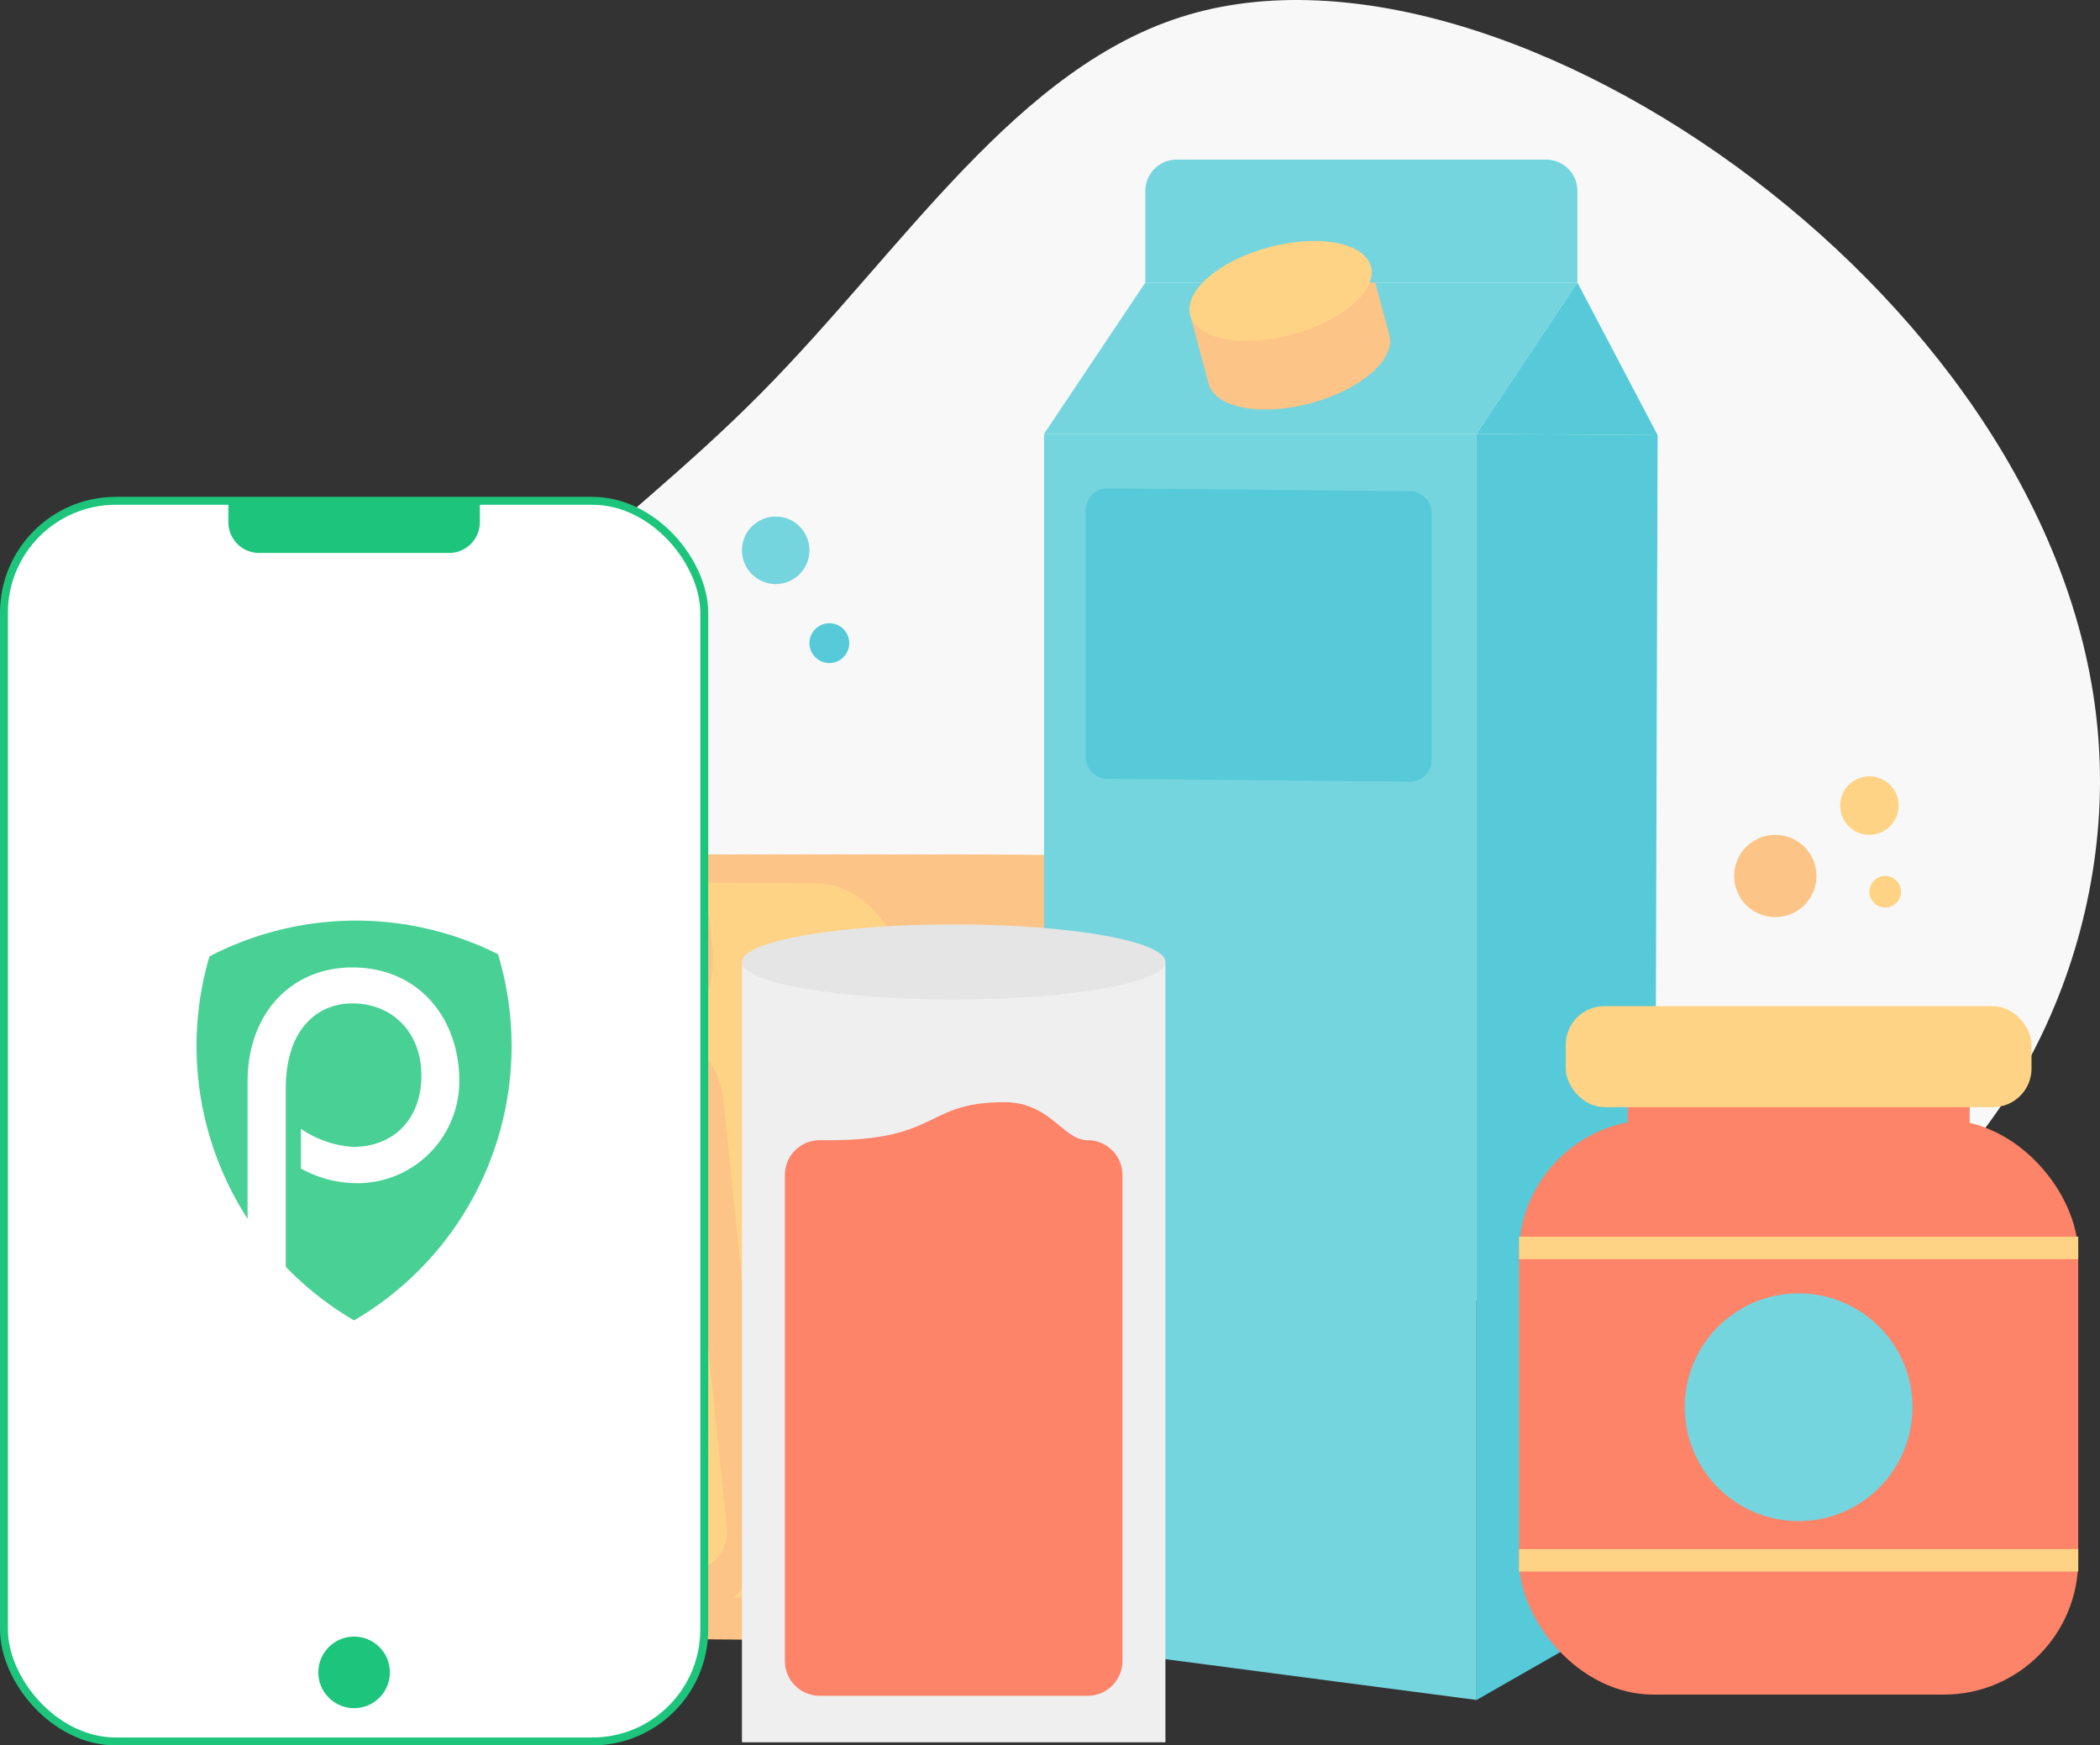 <svg xmlns="http://www.w3.org/2000/svg" width="796.262" height="661.69" viewBox="0 0 796.262 661.69">
  <rect x="0" y="0" width="796.262" height="661.69" fill="#333333" stroke="none"/>
  <g id="Gruppe_11" data-name="Gruppe 11" transform="translate(-1790.493 -1299)">
    <g id="Layer_2" data-name="Layer 2" transform="translate(1827.968 1299.016)">
      <path id="Pfad_25" data-name="Pfad 25" d="M250.73,149.4C196.61,204,131.8,242.77,122.13,290.29S157.78,394,211.91,424.48s117,35.29,195.86,49.32,173.35,37.61,242.35,7.09S762.7,366,758.51,285.26c-4-80.74-55.71-157.76-124.7-212.36S478.35-13.52,413.26,5.54,304.86,94.92,250.73,149.4Z" fill="#f8f8f8"/>
      <path id="Pfad_26" data-name="Pfad 26" d="M517.32,372.62l.07-10.51a37.13,37.13,0,0,0-36.8-37.24l-158.61-1a37.13,37.13,0,0,0-37.24,36.8l-.06,10.5a37,37,0,0,0,15.9,30.58,31.73,31.73,0,0,0-14.51,26.47l-1,160.52a31.75,31.75,0,0,0,31.57,32l165.65,1a31.75,31.75,0,0,0,31.95-31.57l1-160.51A31.72,31.72,0,0,0,501.05,403,37,37,0,0,0,517.32,372.62Z" fill="#fcc486"/>
      <rect id="Rechteck_3" data-name="Rechteck 3" width="198.54" height="192.18" rx="15.01" transform="translate(301.45 412.55) rotate(0.35)" fill="#fcc486"/>
      <rect id="Rechteck_4" data-name="Rechteck 4" width="212.43" height="63.58" rx="31.79" transform="translate(294.321 333.751) rotate(0.35)" fill="#fcc486"/>
      <rect id="Rechteck_5" data-name="Rechteck 5" width="170.79" height="40.8" rx="16.31" transform="translate(314.827 385.245) rotate(0.35)" fill="#fcc486"/>
      <path id="Pfad_27" data-name="Pfad 27" d="M502.1,372.62l.06-10.51a37.12,37.12,0,0,0-36.79-37.24l-158.62-1a37.14,37.14,0,0,0-37.24,36.8l-.06,10.5a37,37,0,0,0,15.9,30.58,31.75,31.75,0,0,0-14.51,26.47l-1,160.52a31.76,31.76,0,0,0,31.57,32l165.65,1a31.75,31.75,0,0,0,32-31.57l1-160.51A31.72,31.72,0,0,0,485.82,403a37.06,37.06,0,0,0,16.28-30.38Z" fill="#fcc486"/>
      <rect id="Rechteck_6" data-name="Rechteck 6" width="198.54" height="192.18" rx="15.01" transform="translate(286.22 412.547) rotate(0.35)" fill="#fcc486"/>
      <rect id="Rechteck_7" data-name="Rechteck 7" width="212.43" height="63.58" rx="31.79" transform="translate(279.101 333.748) rotate(0.35)" fill="#fcc486"/>
      <rect id="Rechteck_8" data-name="Rechteck 8" width="170.79" height="40.8" rx="16.31" transform="translate(299.607 385.242) rotate(0.35)" fill="#fcc486"/>
      <path id="Pfad_28" data-name="Pfad 28" d="M487.77,372.62l.06-10.51A37.13,37.13,0,0,0,451,324.87l-158.61-1a37.13,37.13,0,0,0-37.24,36.8l-.06,10.5A37,37,0,0,0,271,401.79a31.75,31.75,0,0,0-14.51,26.47l-1,160.52a31.76,31.76,0,0,0,31.57,32l165.65,1a31.75,31.75,0,0,0,31.95-31.57l1-160.51A31.72,31.72,0,0,0,471.49,403a37.06,37.06,0,0,0,16.28-30.38Z" fill="#fcc486"/>
      <rect id="Rechteck_9" data-name="Rechteck 9" width="198.54" height="192.18" rx="15.01" transform="translate(271.89 412.55) rotate(0.35)" fill="#fcc486"/>
      <rect id="Rechteck_10" data-name="Rechteck 10" width="212.43" height="63.58" rx="31.79" transform="translate(264.772 333.75) rotate(0.35)" fill="#fcc486"/>
      <rect id="Rechteck_11" data-name="Rechteck 11" width="170.79" height="40.8" rx="16.31" transform="translate(285.267 385.245) rotate(0.35)" fill="#fcc486"/>
      <path id="Pfad_29" data-name="Pfad 29" d="M476.12,372.62l.07-10.51a37.13,37.13,0,0,0-36.8-37.24l-158.61-1a37.13,37.13,0,0,0-37.24,36.8l-.07,10.5a37.06,37.06,0,0,0,15.91,30.58,31.73,31.73,0,0,0-14.51,26.47l-1,160.52a31.75,31.75,0,0,0,31.57,32l165.65,1a31.75,31.75,0,0,0,31.95-31.57l1-160.51A31.72,31.72,0,0,0,459.85,403a37,37,0,0,0,16.27-30.38Z" fill="#fcc486"/>
      <rect id="Rechteck_12" data-name="Rechteck 12" width="198.54" height="192.18" rx="15.01" transform="translate(260.251 412.549) rotate(0.35)" fill="#fcc486"/>
      <rect id="Rechteck_13" data-name="Rechteck 13" width="212.43" height="63.58" rx="31.79" transform="translate(253.122 333.749) rotate(0.35)" fill="#fcc486"/>
      <rect id="Rechteck_14" data-name="Rechteck 14" width="170.79" height="40.8" rx="16.31" transform="translate(273.628 385.244) rotate(0.35)" fill="#fcc486"/>
      <path id="Pfad_30" data-name="Pfad 30" d="M462.69,372.62l.06-10.51A37.12,37.12,0,0,0,426,324.87l-158.61-1a37.14,37.14,0,0,0-37.25,36.8l-.06,10.5a37,37,0,0,0,15.9,30.58,31.75,31.75,0,0,0-14.51,26.47l-1,160.52a31.76,31.76,0,0,0,31.58,32l165.64,1a31.76,31.76,0,0,0,32-31.57l1-160.51A31.74,31.74,0,0,0,446.42,403,37.07,37.07,0,0,0,462.69,372.62Z" fill="#fcc486"/>
      <rect id="Rechteck_15" data-name="Rechteck 15" width="198.54" height="192.18" rx="15.01" transform="translate(246.811 412.546) rotate(0.35)" fill="#fcc486"/>
      <rect id="Rechteck_16" data-name="Rechteck 16" width="212.43" height="63.58" rx="31.79" transform="translate(239.692 333.747) rotate(0.35)" fill="#fcc486"/>
      <rect id="Rechteck_17" data-name="Rechteck 17" width="170.79" height="40.8" rx="16.31" transform="translate(260.198 385.241) rotate(0.35)" fill="#fcc486"/>
      <path id="Pfad_31" data-name="Pfad 31" d="M450.15,372.62l.06-10.51a37.12,37.12,0,0,0-36.79-37.24l-158.61-1a37.15,37.15,0,0,0-37.25,36.8l-.06,10.5a37,37,0,0,0,15.9,30.58,31.75,31.75,0,0,0-14.51,26.47l-1,160.52a31.75,31.75,0,0,0,31.57,32l165.64,1a31.76,31.76,0,0,0,32-31.57l1-160.51A31.77,31.77,0,0,0,433.88,403a37.07,37.07,0,0,0,16.27-30.38Z" fill="#fcc486"/>
      <rect id="Rechteck_18" data-name="Rechteck 18" width="198.54" height="192.18" rx="15.01" transform="translate(234.271 412.55) rotate(0.35)" fill="#fcc486"/>
      <rect id="Rechteck_19" data-name="Rechteck 19" width="212.43" height="63.58" rx="31.79" transform="translate(227.152 333.74) rotate(0.35)" fill="#fcc486"/>
      <rect id="Rechteck_20" data-name="Rechteck 20" width="170.79" height="40.8" rx="16.31" transform="translate(247.658 385.245) rotate(0.35)" fill="#fcc486"/>
      <path id="Pfad_32" data-name="Pfad 32" d="M440.42,372.62l.07-10.51a37.13,37.13,0,0,0-36.8-37.24l-158.61-1a37.13,37.13,0,0,0-37.24,36.8l-.06,10.5a37,37,0,0,0,15.9,30.58,31.75,31.75,0,0,0-14.51,26.47l-1,160.52a31.76,31.76,0,0,0,31.57,32l165.65,1a31.75,31.75,0,0,0,31.95-31.57l1-160.51A31.72,31.72,0,0,0,424.15,403,37,37,0,0,0,440.42,372.62Z" fill="#fcc486"/>
      <rect id="Rechteck_21" data-name="Rechteck 21" width="198.54" height="192.18" rx="15.01" transform="translate(224.551 412.55) rotate(0.35)" fill="#fcc486"/>
      <rect id="Rechteck_22" data-name="Rechteck 22" width="212.43" height="63.58" rx="31.79" transform="translate(217.433 333.741) rotate(0.35)" fill="#fcc486"/>
      <rect id="Rechteck_23" data-name="Rechteck 23" width="170.79" height="40.8" rx="16.31" transform="translate(237.928 385.245) rotate(0.35)" fill="#fcc486"/>
      <path id="Pfad_33" data-name="Pfad 33" d="M426.12,372.62l.07-10.51a37.13,37.13,0,0,0-36.8-37.24l-158.61-1a37.13,37.13,0,0,0-37.24,36.8l-.06,10.5a37,37,0,0,0,15.9,30.58,31.75,31.75,0,0,0-14.51,26.47l-1,160.52a31.76,31.76,0,0,0,31.57,32l165.65,1a31.75,31.75,0,0,0,31.95-31.57l1-160.51A31.72,31.72,0,0,0,409.85,403,37,37,0,0,0,426.12,372.62Z" fill="#fcc486"/>
      <rect id="Rechteck_24" data-name="Rechteck 24" width="198.54" height="192.18" rx="15.01" transform="translate(210.252 412.543) rotate(0.35)" fill="#fcc486"/>
      <rect id="Rechteck_25" data-name="Rechteck 25" width="212.43" height="63.58" rx="31.79" transform="translate(203.133 333.743) rotate(0.35)" fill="#fcc486"/>
      <rect id="Rechteck_26" data-name="Rechteck 26" width="170.79" height="40.8" rx="16.31" transform="translate(223.629 385.238) rotate(0.35)" fill="#fcc486"/>
      <path id="Pfad_34" data-name="Pfad 34" d="M413.54,372.62l.06-10.51a37.12,37.12,0,0,0-36.79-37.24l-158.61-1A37.13,37.13,0,0,0,181,360.71l-.07,10.5a37.06,37.06,0,0,0,15.91,30.58,31.7,31.7,0,0,0-14.51,26.47l-1,160.52a31.75,31.75,0,0,0,31.57,32l165.64,1a31.76,31.76,0,0,0,32-31.57l1-160.51A31.77,31.77,0,0,0,397.27,403,37,37,0,0,0,413.54,372.62Z" fill="#fcc486"/>
      <rect id="Rechteck_27" data-name="Rechteck 27" width="198.54" height="192.18" rx="15.01" transform="translate(197.672 412.546) rotate(0.35)" fill="#fcc486"/>
      <rect id="Rechteck_28" data-name="Rechteck 28" width="212.43" height="63.58" rx="31.79" transform="translate(190.543 333.746) rotate(0.35)" fill="#fcc486"/>
      <rect id="Rechteck_29" data-name="Rechteck 29" width="170.79" height="40.8" rx="16.31" transform="translate(211.049 385.241) rotate(0.35)" fill="#fcc486"/>
      <path id="Pfad_35" data-name="Pfad 35" d="M401,372.62l.06-10.51a37.12,37.12,0,0,0-36.79-37.24l-158.62-1a37.14,37.14,0,0,0-37.24,36.8l-.06,10.5a37,37,0,0,0,15.9,30.58,31.75,31.75,0,0,0-14.51,26.47l-1,160.52a31.76,31.76,0,0,0,31.57,32l165.65,1a31.75,31.75,0,0,0,32-31.57l1-160.51A31.72,31.72,0,0,0,384.69,403,37.06,37.06,0,0,0,401,372.62Z" fill="#fcc486"/>
      <rect id="Rechteck_30" data-name="Rechteck 30" width="198.54" height="192.18" rx="15.01" transform="translate(185.092 412.549) rotate(0.35)" fill="#fcc486"/>
      <rect id="Rechteck_31" data-name="Rechteck 31" width="212.43" height="63.58" rx="31.79" transform="translate(177.973 333.74) rotate(0.35)" fill="#fcc486"/>
      <rect id="Rechteck_32" data-name="Rechteck 32" width="170.79" height="40.8" rx="16.31" transform="translate(198.479 385.234) rotate(0.35)" fill="#fcc486"/>
      <path id="Pfad_36" data-name="Pfad 36" d="M393.53,372.62l.06-10.51a37.12,37.12,0,0,0-36.79-37.24l-158.61-1A37.13,37.13,0,0,0,161,360.71l-.07,10.5a37.06,37.06,0,0,0,15.91,30.58,31.7,31.7,0,0,0-14.51,26.47l-1,160.52a31.75,31.75,0,0,0,31.57,32l165.64,1a31.76,31.76,0,0,0,32-31.57l1-160.51A31.77,31.77,0,0,0,377.26,403a37,37,0,0,0,16.27-30.38Z" fill="#fcc486"/>
      <rect id="Rechteck_33" data-name="Rechteck 33" width="198.54" height="192.18" rx="15.01" transform="translate(177.662 412.544) rotate(0.35)" fill="#fcc486"/>
      <rect id="Rechteck_34" data-name="Rechteck 34" width="212.43" height="63.58" rx="31.79" transform="translate(170.534 333.744) rotate(0.35)" fill="#fcc486"/>
      <rect id="Rechteck_35" data-name="Rechteck 35" width="170.79" height="40.8" rx="16.31" transform="translate(191.039 385.239) rotate(0.35)" fill="#fcc486"/>
      <path id="Pfad_37" data-name="Pfad 37" d="M381.52,372.62l.06-10.51a37.12,37.12,0,0,0-36.79-37.24l-158.61-1a37.15,37.15,0,0,0-37.25,36.8l-.06,10.5a37,37,0,0,0,15.9,30.58,31.75,31.75,0,0,0-14.51,26.47l-1,160.52a31.75,31.75,0,0,0,31.57,32l165.64,1a31.76,31.76,0,0,0,32-31.57l1-160.51A31.77,31.77,0,0,0,365.25,403a37.07,37.07,0,0,0,16.27-30.38Z" fill="#fcc486"/>
      <rect id="Rechteck_36" data-name="Rechteck 36" width="198.54" height="192.18" rx="15.01" transform="translate(165.642 412.54) rotate(0.35)" fill="#fcc486"/>
      <rect id="Rechteck_37" data-name="Rechteck 37" width="212.43" height="63.58" rx="31.79" transform="translate(158.524 333.741) rotate(0.35)" fill="#fcc486"/>
      <rect id="Rechteck_38" data-name="Rechteck 38" width="170.79" height="40.8" rx="16.31" transform="translate(179.03 385.236) rotate(0.35)" fill="#fcc486"/>
      <path id="Pfad_38" data-name="Pfad 38" d="M370.51,372.62l.06-10.51a37.12,37.12,0,0,0-36.79-37.24l-158.62-1a37.14,37.14,0,0,0-37.24,36.8l-.06,10.5a37,37,0,0,0,15.9,30.58,31.75,31.75,0,0,0-14.51,26.47l-1,160.52a31.76,31.76,0,0,0,31.58,32l165.64,1a31.76,31.76,0,0,0,32-31.57l1-160.51A31.74,31.74,0,0,0,354.24,403,37.07,37.07,0,0,0,370.51,372.62Z" fill="#fcc486"/>
      <rect id="Rechteck_39" data-name="Rechteck 39" width="198.54" height="192.18" rx="15.01" transform="translate(154.633 412.543) rotate(0.35)" fill="#fcc486"/>
      <rect id="Rechteck_40" data-name="Rechteck 40" width="212.43" height="63.58" rx="31.79" transform="translate(147.514 333.744) rotate(0.35)" fill="#fcc486"/>
      <rect id="Rechteck_41" data-name="Rechteck 41" width="170.79" height="40.8" rx="16.31" transform="translate(168.02 385.238) rotate(0.35)" fill="#fcc486"/>
      <path id="Pfad_39" data-name="Pfad 39" d="M359.77,372.62l.06-10.51A37.13,37.13,0,0,0,323,324.87l-158.61-1a37.13,37.13,0,0,0-37.24,36.8l-.06,10.5A37,37,0,0,0,143,401.79a31.75,31.75,0,0,0-14.51,26.47l-1,160.52a31.76,31.76,0,0,0,31.57,32l165.65,1a31.75,31.75,0,0,0,31.95-31.57l1-160.51A31.72,31.72,0,0,0,343.49,403a37.06,37.06,0,0,0,16.28-30.38Z" fill="#fcc486"/>
      <rect id="Rechteck_42" data-name="Rechteck 42" width="198.54" height="192.18" rx="15.01" transform="translate(143.893 412.538) rotate(0.35)" fill="#fcc486"/>
      <rect id="Rechteck_43" data-name="Rechteck 43" width="212.43" height="63.58" rx="31.79" transform="translate(136.774 333.738) rotate(0.35)" fill="#fcc486"/>
      <rect id="Rechteck_44" data-name="Rechteck 44" width="170.79" height="40.8" rx="16.31" transform="translate(157.27 385.233) rotate(0.35)" fill="#fcc486"/>
      <path id="Pfad_40" data-name="Pfad 40" d="M341.53,372.62l.06-10.51a37.12,37.12,0,0,0-36.79-37.24l-158.61-1a37.15,37.15,0,0,0-37.25,36.8l-.06,10.5a37,37,0,0,0,15.9,30.58,31.75,31.75,0,0,0-14.51,26.47l-1,160.52a31.75,31.75,0,0,0,31.57,32l165.64,1a31.76,31.76,0,0,0,32-31.57l1-160.51A31.77,31.77,0,0,0,325.26,403a37.07,37.07,0,0,0,16.27-30.38Z" fill="#fcc486"/>
      <rect id="Rechteck_45" data-name="Rechteck 45" width="198.54" height="192.18" rx="15.01" transform="translate(125.653 412.536) rotate(0.35)" fill="#fcc486"/>
      <rect id="Rechteck_46" data-name="Rechteck 46" width="212.43" height="63.58" rx="31.79" transform="translate(118.525 333.736) rotate(0.35)" fill="#fcc486"/>
      <rect id="Rechteck_47" data-name="Rechteck 47" width="170.79" height="40.8" rx="16.31" transform="translate(139.04 385.231) rotate(0.35)" fill="#fcc486"/>
      <path id="Pfad_41" data-name="Pfad 41" d="M333.79,372.62l.07-10.51a37.13,37.13,0,0,0-36.8-37.24l-158.61-1a37.13,37.13,0,0,0-37.24,36.8l-.07,10.5a37.06,37.06,0,0,0,15.91,30.58,31.73,31.73,0,0,0-14.51,26.47l-1,160.52a31.75,31.75,0,0,0,31.57,32l165.65,1a31.75,31.75,0,0,0,31.95-31.57l1-160.51A31.72,31.72,0,0,0,317.52,403a37,37,0,0,0,16.27-30.38Z" fill="#fcc486"/>
      <rect id="Rechteck_48" data-name="Rechteck 48" width="198.54" height="192.18" rx="15.01" transform="translate(117.923 412.539) rotate(0.35)" fill="#fcc486"/>
      <rect id="Rechteck_49" data-name="Rechteck 49" width="212.43" height="63.58" rx="31.79" transform="translate(110.785 333.739) rotate(0.35)" fill="#fcc486"/>
      <rect id="Rechteck_50" data-name="Rechteck 50" width="170.79" height="40.8" rx="16.31" transform="translate(131.301 385.234) rotate(0.35)" fill="#fcc486"/>
      <path id="Pfad_42" data-name="Pfad 42" d="M324.07,372.62l.06-10.51a37.12,37.12,0,0,0-36.79-37.24l-158.61-1a37.15,37.15,0,0,0-37.25,36.8l-.06,10.5a37,37,0,0,0,15.9,30.58,31.75,31.75,0,0,0-14.51,26.47l-1,160.52a31.76,31.76,0,0,0,31.58,32l165.64,1a31.76,31.76,0,0,0,32-31.57l1-160.51A31.77,31.77,0,0,0,307.8,403,37.07,37.07,0,0,0,324.07,372.62Z" fill="#fcc486"/>
      <rect id="Rechteck_51" data-name="Rechteck 51" width="198.54" height="192.18" rx="15.01" transform="translate(108.194 412.539) rotate(0.35)" fill="#fcc486"/>
      <rect id="Rechteck_52" data-name="Rechteck 52" width="212.43" height="63.58" rx="31.79" transform="translate(101.065 333.74) rotate(0.35)" fill="#fcc486"/>
      <rect id="Rechteck_53" data-name="Rechteck 53" width="170.79" height="40.8" rx="16.31" transform="translate(121.581 385.235) rotate(0.35)" fill="#fcc486"/>
      <path id="Pfad_43" data-name="Pfad 43" d="M314.34,372.62l.07-10.51a37.13,37.13,0,0,0-36.8-37.24l-158.61-1a37.13,37.13,0,0,0-37.24,36.8l-.06,10.5a37,37,0,0,0,15.9,30.58,31.75,31.75,0,0,0-14.51,26.47l-1,160.52a31.75,31.75,0,0,0,31.57,32l165.65,1a31.75,31.75,0,0,0,32-31.57l1-160.51A31.72,31.72,0,0,0,298.07,403,37,37,0,0,0,314.34,372.62Z" fill="#fcc486"/>
      <rect id="Rechteck_54" data-name="Rechteck 54" width="198.54" height="192.18" rx="15.01" transform="translate(98.474 412.54) rotate(0.35)" fill="#fed385"/>
      <rect id="Rechteck_55" data-name="Rechteck 55" width="212.43" height="63.58" rx="31.79" transform="translate(91.335 333.73) rotate(0.35)" fill="#fed385"/>
      <rect id="Rechteck_56" data-name="Rechteck 56" width="170.79" height="40.8" rx="16.31" transform="translate(111.851 385.235) rotate(0.35)" fill="#fed385"/>
      <path id="Pfad_44" data-name="Pfad 44" d="M232.7,360.14l-1.08-10.45a37.13,37.13,0,0,0-40.62-33L33.22,332.94a37.13,37.13,0,0,0-33,40.62L1.27,384A37.07,37.07,0,0,0,20.4,412.68,31.72,31.72,0,0,0,8.86,440.57L25.33,600.24a31.76,31.76,0,0,0,34.85,28.34l164.77-17a31.76,31.76,0,0,0,28.34-34.85L236.82,417.06a31.73,31.73,0,0,0-17-24.95,37.05,37.05,0,0,0,12.88-31.97Z" fill="#fcc486"/>
      <rect id="Rechteck_57" data-name="Rechteck 57" width="198.54" height="192.18" rx="15.01" transform="translate(22.469 423.248) rotate(-5.89)" fill="#fed385"/>
      <rect id="Rechteck_58" data-name="Rechteck 58" width="212.43" height="63.58" rx="31.79" transform="translate(6.819 345.696) rotate(-5.89)" fill="#fed385"/>
      <rect id="Rechteck_59" data-name="Rechteck 59" width="170.79" height="40.8" rx="16.31" transform="translate(32.799 394.669) rotate(-5.89)" fill="#fed385"/>
      <path id="Pfad_45" data-name="Pfad 45" d="M522.4,164.45h-164l38.41-57.35H560.63Z" fill="#74d5de"/>
      <path id="Pfad_46" data-name="Pfad 46" d="M482.36,101.07l7,26h0c2.46,9.14-10.89,20.68-29.82,25.77s-36.26,1.81-38.72-7.33l-7-26" fill="#fcc486"/>
      <path id="Pfad_47" data-name="Pfad 47" d="M481.89,107.1h78.74V72.35A11.84,11.84,0,0,0,548.78,60.5H408.66a11.85,11.85,0,0,0-11.85,11.85V107.1H418.6" fill="#74d5de"/>
      <path id="Pfad_48" data-name="Pfad 48" d="M522.4,644.45l-164-21.5V164.45h164Z" fill="#74d5de"/>
      <path id="Pfad_49" data-name="Pfad 49" d="M589.69,605.96,522.4,644.45v-480l68.65.5Z" fill="#56cad8"/>
      <ellipse id="Ellipse_4" data-name="Ellipse 4" cx="35.49" cy="17.14" rx="35.49" ry="17.14" transform="translate(409.36 102.944) rotate(-15.06)" fill="#fed385"/>
      <path id="Pfad_50" data-name="Pfad 50" d="M560.63,107.1,522.4,164.45l68.65.5Z" fill="#56cad8"/>
      <path id="Pfad_51" data-name="Pfad 51" d="M497,296.34l-114.61-1.12a8.25,8.25,0,0,1-8.18-8.25V193.34a8.26,8.26,0,0,1,8.34-8.25l114.61,1.11a8.27,8.27,0,0,1,8.18,8.26v93.62a8.27,8.27,0,0,1-8.34,8.26Z" fill="#56cad8"/>
      <rect id="Rechteck_60" data-name="Rechteck 60" width="129.7" height="33.32" transform="translate(579.67 414.38)" fill="#fd8369"/>
      <rect id="Rechteck_61" data-name="Rechteck 61" width="212.02" height="217.88" rx="50.9" transform="translate(538.5 424.53)" fill="#fd8369"/>
      <rect id="Rechteck_62" data-name="Rechteck 62" width="176.61" height="38.27" rx="14.61" transform="translate(556.21 381.43)" fill="#fed385"/>
      <line id="Linie_1" data-name="Linie 1" x2="212.03" transform="translate(538.5 591.51)" fill="none" stroke="#fed385" stroke-miterlimit="10" stroke-width="8.52"/>
      <line id="Linie_2" data-name="Linie 2" x2="212.03" transform="translate(538.5 473.07)" fill="none" stroke="#fed385" stroke-miterlimit="10" stroke-width="8.52"/>
      <circle id="Ellipse_5" data-name="Ellipse 5" cx="43.18" cy="43.18" r="43.18" transform="translate(601.33 490.29)" fill="#74d5de"/>
      <rect id="Rechteck_63" data-name="Rechteck 63" width="160.57" height="295.37" transform="translate(243.85 365.12)" fill="#efefef"/>
      <ellipse id="Ellipse_6" data-name="Ellipse 6" cx="80.28" cy="14.24" rx="80.28" ry="14.24" transform="translate(243.85 350.42)" fill="#e5e5e5"/>
      <path id="Pfad_52" data-name="Pfad 52" d="M374.92,432.24c-9.34,0-14.1-14.41-31.62-14.41-30.19,0-24.23,14.41-66.35,14.41h-3.6a13.21,13.21,0,0,0-13.22,13.21v184.2a13.22,13.22,0,0,0,13.22,13.21H374.92a13.21,13.21,0,0,0,13.21-13.21V445.45a13.2,13.2,0,0,0-13.21-13.21Z" fill="#fd8369"/>
      <circle id="Ellipse_7" data-name="Ellipse 7" cx="15.6" cy="15.6" r="15.6" transform="translate(620.07 316.47)" fill="#fcc486"/>
      <circle id="Ellipse_8" data-name="Ellipse 8" cx="11.09" cy="11.09" r="11.09" transform="translate(660.25 294.29)" fill="#fed385"/>
      <circle id="Ellipse_9" data-name="Ellipse 9" cx="5.99" cy="5.99" r="5.99" transform="translate(671.34 332.06)" fill="#fed385"/>
      <circle id="Ellipse_10" data-name="Ellipse 10" cx="12.8" cy="12.8" r="12.8" transform="translate(243.85 195.81)" fill="#74d5de"/>
      <circle id="Ellipse_11" data-name="Ellipse 11" cx="7.55" cy="7.55" r="7.55" transform="translate(269.44 236.25)" fill="#56cad8"/>
    </g>
    <g id="Gruppe_9" data-name="Gruppe 9">
      <g id="Layer_2-2" data-name="Layer 2" transform="translate(1637.003 1487.409)">
        <g id="vector" transform="translate(154.99 1.31)">
          <rect id="Rechteck_84" data-name="Rechteck 84" width="265.535" height="470.337" rx="42.45" transform="translate(0 0.134)" fill="#fff" stroke="#1cc57b" stroke-miterlimit="10" stroke-width="3"/>
          <path id="Pfad_91" data-name="Pfad 91" d="M370.772,1.31a11.078,11.078,0,0,1,.057,1.193V9.566a11.645,11.645,0,0,1-11.645,11.652H287.15A11.652,11.652,0,0,1,275.49,9.566V2.5a7.554,7.554,0,0,1,.049-1.059" transform="translate(-190.392 -1.31)" fill="#1cc57b"/>
          <circle id="Ellipse_62" data-name="Ellipse 62" cx="13.573" cy="13.573" r="13.573" transform="translate(119.194 430.711)" fill="#1cc57b"/>
        </g>
      </g>
      <g id="Gruppe_1" data-name="Gruppe 1" transform="translate(1848 1160.003)">
        <path id="Pfad_6" data-name="Pfad 6" d="M154.9,103.566a120.4,120.4,0,0,0,54.832,137.995A120.4,120.4,0,0,0,264.31,102.726a120.431,120.431,0,0,0-109.412.839" transform="translate(-132.985 398.001)" fill="#1cc57b" fill-rule="evenodd" opacity="0.8"/>
        <path id="Pfad_2" data-name="Pfad 2" d="M7.92,127.9V55.678c0-25.889,16.667-43.248,39.666-43.248,25.556,0,40.608,19.636,40.608,42.914A38.664,38.664,0,0,1,50.361,94.213,43.97,43.97,0,0,1,28.14,88.659V73.595a39.025,39.025,0,0,0,19.8,6.861c15.584,0,25.886-10.807,25.886-27.027S63.016,26.066,47.63,26.066c-13.888,0-25.23,10.5-25.23,32.108v69.72Z" transform="translate(28.452 493.328)" fill="#fff"/>
      </g>
    </g>
  </g>
</svg>
